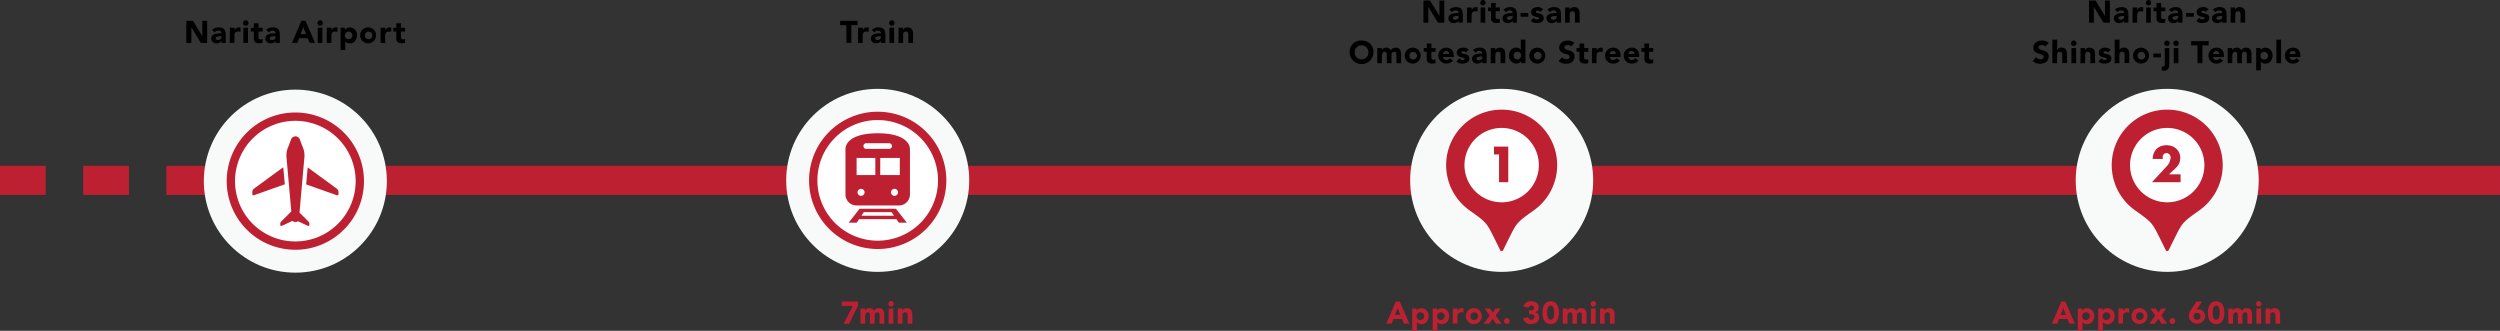 <svg xmlns="http://www.w3.org/2000/svg" width="1202" height="159.06" viewBox="0 0 1202 159.06"><rect x="0" y="0" width="1202" height="159.06" fill="#333333" stroke="none"/><defs><style>.cls-1{fill:#bd2031;}.cls-2{fill:#f8fafa;}.cls-3{fill:#fff;}</style></defs><title>アセット 14</title><g id="レイヤー_2" data-name="レイヤー 2"><g id="レイヤー_1-2" data-name="レイヤー 1"><rect class="cls-1" x="153" y="79.72" width="1049" height="14"/><circle class="cls-2" cx="722" cy="86.72" r="44"/><rect class="cls-1" y="79.72" width="22" height="14"/><rect class="cls-1" x="40" y="79.72" width="22" height="14"/><rect class="cls-1" x="80" y="79.72" width="22" height="14"/><circle class="cls-2" cx="142" cy="87.09" r="44"/><circle class="cls-2" cx="1042" cy="86.72" r="44"/><circle class="cls-3" cx="142" cy="87.09" r="31"/><path class="cls-1" d="M142,58.09a29,29,0,1,1-29,29,29,29,0,0,1,29-29m0-4a33,33,0,1,0,33,33,33,33,0,0,0-33-33Z"/><path class="cls-1" d="M144,102.21l2.38-26.81a10,10,0,0,0-.92-4.89l-1.37-3.65a2.25,2.25,0,0,0-4.08,0l-1.36,3.65a9.93,9.93,0,0,0-.93,4.89l2.34,26.27-4.8,4.79a1.76,1.76,0,0,0-.51,1.24v.43a.5.5,0,0,0,.71.46l5.22-2.41a1.36,1.36,0,0,0,1.08.52h.58a1.35,1.35,0,0,0,.9-.33l4.81,2.22a.5.5,0,0,0,.71-.46v-.43a1.76,1.76,0,0,0-.51-1.24Z"/><path class="cls-1" d="M136.18,80.41l-14,10.24a2.08,2.08,0,0,0-.86,1.69v1a.56.56,0,0,0,.75.53l14.87-5.27Z"/><path class="cls-1" d="M161.85,90.65,147.94,80.5l-.73,8.16L162,93.89a.56.56,0,0,0,.75-.53v-1A2.08,2.08,0,0,0,161.85,90.65Z"/><path d="M89.58,10h3.18l4.51,7.38h0V10h2.34V20.64H96.58L92,13.08h0v7.56H89.58Z"/><path d="M106.47,19.72h0a2.64,2.64,0,0,1-2.31,1.1,2.34,2.34,0,0,1-2.6-2.25c0-2.52,3.06-2.57,4.94-2.57A1.34,1.34,0,0,0,105,14.7a2.4,2.4,0,0,0-1.83.87L102,14.34a4.69,4.69,0,0,1,3.21-1.17c2.62,0,3.33,1.33,3.33,3.76v3.71h-2.07Zm-.56-2.28c-.69,0-2.22.06-2.22,1,0,.54.57.8,1.07.8.88,0,1.71-.47,1.71-1.37v-.48Z"/><path d="M110.53,13.35h2.25v1.17h0a2.22,2.22,0,0,1,2.1-1.35,2.93,2.93,0,0,1,.75.08V15.3a3.44,3.44,0,0,0-1-.15c-1.71,0-1.92,1-1.92,2.44v3.05h-2.25Z"/><path d="M118.16,9.75a1.31,1.31,0,1,1-1.3,1.31A1.31,1.31,0,0,1,118.16,9.75ZM117,13.35h2.25v7.29H117Z"/><path d="M126.29,15.15h-2v2.43c0,.78.09,1.35,1.07,1.35a1.59,1.59,0,0,0,.91-.21v1.87a4.63,4.63,0,0,1-1.57.23c-1.5,0-2.66-.62-2.66-2.21V15.15h-1.44v-1.8h1.44V11.19h2.25v2.16h2Z"/><path d="M132.49,19.72h0a2.64,2.64,0,0,1-2.31,1.1,2.34,2.34,0,0,1-2.6-2.25c0-2.52,3.06-2.57,4.94-2.57a1.34,1.34,0,0,0-1.44-1.3,2.4,2.4,0,0,0-1.83.87L128,14.34a4.69,4.69,0,0,1,3.21-1.17c2.62,0,3.33,1.33,3.33,3.76v3.71h-2.07Zm-.56-2.28c-.69,0-2.22.06-2.22,1,0,.54.57.8,1.07.8.88,0,1.71-.47,1.71-1.37v-.48Z"/><path d="M144.94,10h1.93l4.62,10.62h-2.64l-.91-2.25h-4.13l-.88,2.25h-2.58Zm.9,3.09-1.29,3.3h2.59Z"/><path d="M153.91,9.75a1.31,1.31,0,1,1-1.31,1.31A1.3,1.3,0,0,1,153.91,9.75Zm-1.13,3.6H155v7.29h-2.25Z"/><path d="M157.15,13.35h2.25v1.17h0a2.22,2.22,0,0,1,2.1-1.35,2.93,2.93,0,0,1,.75.08V15.3a3.44,3.44,0,0,0-1-.15c-1.71,0-1.92,1-1.92,2.44v3.05h-2.25Z"/><path d="M163.75,13.35h2.07v1h0a2.82,2.82,0,0,1,2.23-1.14,3.5,3.5,0,0,1,3.59,3.76c0,2-1.26,3.89-3.33,3.89a2.73,2.73,0,0,1-2.31-1h0v4.2h-2.25Zm3.87,5.49a1.71,1.71,0,0,0,1.8-1.85,1.8,1.8,0,1,0-3.6,0A1.7,1.7,0,0,0,167.62,18.84Z"/><path d="M177.16,13.17a3.83,3.83,0,1,1-4,3.82A3.8,3.8,0,0,1,177.16,13.17Zm0,5.67A1.7,1.7,0,0,0,179,17a1.8,1.8,0,1,0-3.6,0A1.71,1.71,0,0,0,177.16,18.84Z"/><path d="M183,13.35h2.25v1.17h0a2.22,2.22,0,0,1,2.1-1.35,3,3,0,0,1,.75.08V15.3a3.5,3.5,0,0,0-1-.15c-1.71,0-1.92,1-1.92,2.44v3.05H183Z"/><path d="M194.78,15.15h-2v2.43c0,.78.09,1.35,1.07,1.35a1.59,1.59,0,0,0,.91-.21v1.87a4.63,4.63,0,0,1-1.57.23c-1.5,0-2.66-.62-2.66-2.21V15.15h-1.44v-1.8h1.44V11.19h2.25v2.16h2Z"/><path d="M406.93,12.09h-3V10h8.4v2.07h-3v8.55h-2.34Z"/><path d="M412.59,13.35h2.25v1.17h0a2.22,2.22,0,0,1,2.1-1.35,3,3,0,0,1,.75.08V15.3a3.5,3.5,0,0,0-1-.15c-1.71,0-1.92,1-1.92,2.44v3.05h-2.25Z"/><path d="M423.6,19.72h0a2.64,2.64,0,0,1-2.31,1.1,2.33,2.33,0,0,1-2.59-2.25c0-2.52,3.05-2.57,4.93-2.57a1.34,1.34,0,0,0-1.44-1.3,2.4,2.4,0,0,0-1.83.87l-1.2-1.23a4.7,4.7,0,0,1,3.21-1.17c2.62,0,3.33,1.33,3.33,3.76v3.71H423.6ZM423,17.44c-.69,0-2.22.06-2.22,1,0,.54.57.8,1.07.8.88,0,1.71-.47,1.71-1.37v-.48Z"/><path d="M428.77,9.75a1.31,1.31,0,1,1-1.3,1.31A1.31,1.31,0,0,1,428.77,9.75Zm-1.12,3.6h2.24v7.29h-2.24Z"/><path d="M432,13.35h2.16v1h0a2.36,2.36,0,0,1,2.13-1.17c2.28,0,2.7,1.5,2.7,3.45v4h-2.25V17.07c0-.84,0-1.92-1.17-1.92s-1.35.91-1.35,1.86v3.63H432Z"/><path class="cls-1" d="M410,147.09h-5.25V145h7.77v2l-4.25,8.64h-2.62Z"/><path class="cls-1" d="M413.73,148.35h2.16v1h0a2.34,2.34,0,0,1,2.12-1.17,2.28,2.28,0,0,1,2.25,1.31,2.36,2.36,0,0,1,2.31-1.31c2,0,2.58,1.39,2.58,3.16v4.31h-2.25V151.4c0-.68-.25-1.25-1-1.25-1,0-1.36.73-1.36,1.63v3.86h-2.25v-3.86c0-.54,0-1.63-1-1.63S416,151.06,416,152v3.63h-2.25Z"/><path class="cls-1" d="M428.41,144.75a1.31,1.31,0,1,1-1.31,1.31A1.3,1.3,0,0,1,428.41,144.75Zm-1.12,3.6h2.24v7.29h-2.24Z"/><path class="cls-1" d="M431.66,148.35h2.16v1h0a2.36,2.36,0,0,1,2.13-1.17c2.28,0,2.7,1.5,2.7,3.45v4h-2.25v-3.57c0-.84,0-1.92-1.17-1.92s-1.35.91-1.35,1.86v3.63h-2.25Z"/><path class="cls-1" d="M671.1,145H673l4.62,10.62H675l-.91-2.25H670l-.88,2.25h-2.58Zm.9,3.09-1.29,3.3h2.59Z"/><path class="cls-1" d="M679,148.35h2.07v1h0a2.82,2.82,0,0,1,2.23-1.14,3.5,3.5,0,0,1,3.59,3.76c0,2-1.26,3.89-3.33,3.89a2.73,2.73,0,0,1-2.31-1h0v4.2H679Zm3.87,5.49a1.85,1.85,0,1,0-1.8-1.85A1.71,1.71,0,0,0,682.9,153.84Z"/><path class="cls-1" d="M688.84,148.35h2.07v1h0a2.82,2.82,0,0,1,2.23-1.14,3.5,3.5,0,0,1,3.59,3.76c0,2-1.26,3.89-3.33,3.89a2.73,2.73,0,0,1-2.31-1h0v4.2h-2.25Zm3.87,5.49a1.85,1.85,0,1,0-1.8-1.85A1.71,1.71,0,0,0,692.71,153.84Z"/><path class="cls-1" d="M698.55,148.35h2.25v1.17h0a2.22,2.22,0,0,1,2.1-1.35,3,3,0,0,1,.75.08v2.05a3.5,3.5,0,0,0-1-.15c-1.71,0-1.92,1-1.92,2.44v3h-2.25Z"/><path class="cls-1" d="M708.82,148.17a3.83,3.83,0,1,1-4.05,3.82A3.8,3.8,0,0,1,708.82,148.17Zm0,5.67A1.85,1.85,0,1,0,707,152,1.7,1.7,0,0,0,708.82,153.84Z"/><path class="cls-1" d="M716.25,151.74l-2.43-3.39h2.66l1.29,2,1.24-2h2.51l-2.37,3.39,2.8,3.9H719.3l-1.59-2.43L716,155.64h-2.63Z"/><path class="cls-1" d="M724.48,153a1.38,1.38,0,1,1-1.38,1.38A1.37,1.37,0,0,1,724.48,153Z"/><path class="cls-1" d="M735.13,149.21h.74c.82,0,1.71-.19,1.71-1.19a1.21,1.21,0,0,0-1.32-1.11,1.3,1.3,0,0,0-1.32,1l-2.48-.51c.47-1.85,2-2.55,3.78-2.55s3.59.91,3.59,2.95a2.23,2.23,0,0,1-1.82,2.33v0a2.33,2.33,0,0,1,2,2.47c0,2.13-1.74,3.18-3.83,3.18a3.52,3.52,0,0,1-3.81-2.75l2.37-.55a1.43,1.43,0,0,0,1.58,1.23,1.29,1.29,0,0,0,1.44-1.37c0-1.19-1.1-1.23-2.1-1.23h-.53Z"/><path class="cls-1" d="M745.55,144.84c3.15,0,4,3,4,5.49s-.8,5.49-4,5.49-3.94-3-3.94-5.49S742.4,144.84,745.55,144.84Zm0,8.91c1.62,0,1.7-2.31,1.7-3.42s-.08-3.42-1.7-3.42-1.69,2.31-1.69,3.42S743.93,153.75,745.55,153.75Z"/><path class="cls-1" d="M751.37,148.35h2.16v1h0a2.37,2.37,0,0,1,2.13-1.17,2.28,2.28,0,0,1,2.25,1.31,2.36,2.36,0,0,1,2.31-1.31c2,0,2.58,1.39,2.58,3.16v4.31h-2.25V151.4c0-.68-.25-1.25-1-1.25-1,0-1.36.73-1.36,1.63v3.86H756v-3.86c0-.54,0-1.63-1-1.63s-1.35.91-1.35,1.86v3.63h-2.25Z"/><path class="cls-1" d="M766.06,144.75a1.31,1.31,0,1,1-1.31,1.31A1.3,1.3,0,0,1,766.06,144.75Zm-1.13,3.6h2.25v7.29h-2.25Z"/><path class="cls-1" d="M769.3,148.35h2.16v1h0a2.37,2.37,0,0,1,2.13-1.17c2.28,0,2.7,1.5,2.7,3.45v4h-2.25v-3.57c0-.84,0-1.92-1.17-1.92s-1.35.91-1.35,1.86v3.63H769.3Z"/><path class="cls-1" d="M991.11,145H993l4.62,10.62H995l-.91-2.25H990l-.88,2.25h-2.58Zm.9,3.09-1.29,3.3h2.59Z"/><path class="cls-1" d="M999,148.35h2.07v1h0a2.84,2.84,0,0,1,2.24-1.14,3.5,3.5,0,0,1,3.58,3.76c0,2-1.26,3.89-3.33,3.89a2.73,2.73,0,0,1-2.31-1h0v4.2H999Zm3.87,5.49a1.85,1.85,0,1,0-1.8-1.85A1.71,1.71,0,0,0,1002.91,153.84Z"/><path class="cls-1" d="M1008.85,148.35h2.07v1h0a2.86,2.86,0,0,1,2.24-1.14,3.49,3.49,0,0,1,3.58,3.76c0,2-1.26,3.89-3.33,3.89a2.73,2.73,0,0,1-2.31-1h0v4.2h-2.25Zm3.87,5.49a1.85,1.85,0,1,0-1.8-1.85A1.7,1.7,0,0,0,1012.72,153.84Z"/><path class="cls-1" d="M1018.56,148.35h2.25v1.17h0a2.22,2.22,0,0,1,2.1-1.35,3,3,0,0,1,.75.08v2.05a3.5,3.5,0,0,0-1-.15c-1.71,0-1.92,1-1.92,2.44v3h-2.25Z"/><path class="cls-1" d="M1028.83,148.17a3.83,3.83,0,1,1-4,3.82A3.8,3.8,0,0,1,1028.83,148.17Zm0,5.67A1.85,1.85,0,1,0,1027,152,1.7,1.7,0,0,0,1028.83,153.84Z"/><path class="cls-1" d="M1036.26,151.74l-2.43-3.39h2.66l1.29,2,1.24-2h2.51l-2.37,3.39,2.8,3.9h-2.65l-1.59-2.43-1.71,2.43h-2.63Z"/><path class="cls-1" d="M1044.49,153a1.38,1.38,0,1,1-1.38,1.38A1.37,1.37,0,0,1,1044.49,153Z"/><path class="cls-1" d="M1056.21,148.81a3,3,0,0,1,.73-.1,3.29,3.29,0,0,1,3.33,3.46,4,4,0,0,1-7.92,0,6,6,0,0,1,1.28-3.52L1056,145h2.75Zm.1,1.61a1.67,1.67,0,1,0,1.71,1.66A1.63,1.63,0,0,0,1056.31,150.42Z"/><path class="cls-1" d="M1065.54,144.84c3.15,0,3.94,3,3.94,5.49s-.79,5.49-3.94,5.49-4-3-4-5.49S1062.39,144.84,1065.54,144.84Zm0,8.91c1.62,0,1.69-2.31,1.69-3.42s-.07-3.42-1.69-3.42-1.7,2.31-1.7,3.42S1063.92,153.75,1065.54,153.75Z"/><path class="cls-1" d="M1071.36,148.35h2.16v1h0a2.36,2.36,0,0,1,2.13-1.17,2.28,2.28,0,0,1,2.25,1.31,2.35,2.35,0,0,1,2.31-1.31c2,0,2.58,1.39,2.58,3.16v4.31h-2.25V151.4c0-.68-.26-1.25-1-1.25-1,0-1.37.73-1.37,1.63v3.86H1076v-3.86c0-.54,0-1.63-1-1.63s-1.35.91-1.35,1.86v3.63h-2.25Z"/><path class="cls-1" d="M1086,144.75a1.31,1.31,0,1,1-1.3,1.31A1.31,1.31,0,0,1,1086,144.75Zm-1.12,3.6h2.25v7.29h-2.25Z"/><path class="cls-1" d="M1089.29,148.35h2.16v1h0a2.37,2.37,0,0,1,2.13-1.17c2.28,0,2.7,1.5,2.7,3.45v4h-2.25v-3.57c0-.84,0-1.92-1.17-1.92s-1.35.91-1.35,1.86v3.63h-2.25Z"/><path d="M684.39.27h3.18l4.51,7.38h0V.27h2.34V10.89h-3.06l-4.63-7.56h0v7.56h-2.34Z"/><path d="M701.28,10h0a2.64,2.64,0,0,1-2.31,1.1,2.34,2.34,0,0,1-2.6-2.25c0-2.52,3.06-2.57,4.94-2.57A1.34,1.34,0,0,0,699.84,5a2.4,2.4,0,0,0-1.83.87l-1.2-1.23A4.69,4.69,0,0,1,700,3.42c2.62,0,3.33,1.33,3.33,3.76v3.71h-2.07Zm-.56-2.28c-.69,0-2.22.06-2.22,1,0,.54.57.8,1.07.8.88,0,1.71-.47,1.71-1.37V7.69Z"/><path d="M705.35,3.6h2.25V4.77h0a2.22,2.22,0,0,1,2.1-1.35,3,3,0,0,1,.75.08V5.55a3.5,3.5,0,0,0-1-.15c-1.71,0-1.92,1-1.92,2.44v3.05h-2.25Z"/><path d="M713,0a1.31,1.31,0,1,1-1.31,1.31A1.3,1.3,0,0,1,713,0Zm-1.13,3.6h2.25v7.29h-2.25Z"/><path d="M721.1,5.4h-2V7.83c0,.78.09,1.35,1.06,1.35A1.59,1.59,0,0,0,721.1,9v1.87a4.6,4.6,0,0,1-1.57.23c-1.5,0-2.65-.62-2.65-2.21V5.4h-1.44V3.6h1.44V1.44h2.25V3.6h2Z"/><path d="M727.3,10h0a2.62,2.62,0,0,1-2.31,1.1,2.34,2.34,0,0,1-2.59-2.25c0-2.52,3.06-2.57,4.93-2.57A1.34,1.34,0,0,0,725.86,5a2.41,2.41,0,0,0-1.83.87l-1.2-1.23A4.72,4.72,0,0,1,726,3.42c2.63,0,3.33,1.33,3.33,3.76v3.71H727.3Zm-.55-2.28c-.69,0-2.22.06-2.22,1,0,.54.57.8,1.06.8.89,0,1.71-.47,1.71-1.37V7.69Z"/><path d="M734.79,8.05H731.1V6.25h3.69Z"/><path d="M740.56,5.74a1.61,1.61,0,0,0-1.3-.61c-.38,0-.83.16-.83.6,0,1.08,3.8.17,3.8,2.94,0,1.86-1.8,2.4-3.36,2.4a4,4,0,0,1-2.87-1l1.37-1.52a2,2,0,0,0,1.59.8c.51,0,1-.14,1-.53,0-1.17-3.8-.18-3.8-2.95,0-1.71,1.53-2.46,3.06-2.46a3.67,3.67,0,0,1,2.7,1Z"/><path d="M748.43,10h0a2.62,2.62,0,0,1-2.31,1.1,2.34,2.34,0,0,1-2.59-2.25c0-2.52,3.06-2.57,4.93-2.57A1.34,1.34,0,0,0,747,5a2.41,2.41,0,0,0-1.83.87L744,4.59a4.72,4.72,0,0,1,3.21-1.17c2.63,0,3.33,1.33,3.33,3.76v3.71h-2.07Zm-.55-2.28c-.69,0-2.22.06-2.22,1,0,.54.57.8,1.06.8.89,0,1.71-.47,1.71-1.37V7.69Z"/><path d="M752.5,3.6h2.16v1h0a2.37,2.37,0,0,1,2.13-1.17c2.28,0,2.7,1.5,2.7,3.45v4h-2.25V7.32c0-.84,0-1.92-1.17-1.92s-1.35.91-1.35,1.86v3.63H752.5Z"/><path d="M654.64,19.5a5.37,5.37,0,0,1,5.73,5.58,5.73,5.73,0,0,1-11.46,0A5.38,5.38,0,0,1,654.64,19.5Zm0,9a3.2,3.2,0,0,0,3.3-3.42,3.3,3.3,0,1,0-6.6,0A3.21,3.21,0,0,0,654.64,28.5Z"/><path d="M662.2,23.1h2.16v1h0a2.37,2.37,0,0,1,2.13-1.17,2.28,2.28,0,0,1,2.25,1.31,2.36,2.36,0,0,1,2.31-1.31c2,0,2.58,1.39,2.58,3.16v4.31h-2.25V26.15c0-.68-.25-1.25-1-1.25-1,0-1.36.73-1.36,1.63v3.86h-2.25V26.53c0-.54,0-1.63-1-1.63s-1.35.91-1.35,1.86v3.63H662.2Z"/><path d="M679.46,22.92a3.83,3.83,0,1,1-4.05,3.82A3.8,3.8,0,0,1,679.46,22.92Zm0,5.67a1.71,1.71,0,0,0,1.8-1.85,1.8,1.8,0,1,0-3.6,0A1.7,1.7,0,0,0,679.46,28.59Z"/><path d="M690.21,24.9h-2v2.43c0,.78.09,1.35,1.07,1.35a1.59,1.59,0,0,0,.91-.21v1.87a4.6,4.6,0,0,1-1.57.23c-1.5,0-2.66-.62-2.66-2.21V24.9h-1.44V23.1H686V20.94h2.25V23.1h2Z"/><path d="M698.63,29.13a4,4,0,0,1-3.08,1.44,3.83,3.83,0,1,1,0-7.65c2.1,0,3.42,1.5,3.42,3.82v.71h-5.21a1.68,1.68,0,0,0,1.69,1.41,1.9,1.9,0,0,0,1.6-.89Zm-1.91-3.21a1.34,1.34,0,0,0-1.37-1.38,1.48,1.48,0,0,0-1.59,1.38Z"/><path d="M704.8,25.24a1.61,1.61,0,0,0-1.3-.61c-.38,0-.83.16-.83.6,0,1.08,3.8.17,3.8,2.94,0,1.86-1.8,2.4-3.36,2.4a4,4,0,0,1-2.87-1l1.37-1.52a2,2,0,0,0,1.59.8c.51,0,1-.14,1-.53,0-1.17-3.8-.18-3.8-2.95,0-1.71,1.53-2.46,3.06-2.46a3.67,3.67,0,0,1,2.7,1Z"/><path d="M712.68,29.47h0a2.64,2.64,0,0,1-2.31,1.1,2.34,2.34,0,0,1-2.6-2.25c0-2.52,3.06-2.57,4.94-2.57a1.34,1.34,0,0,0-1.44-1.3,2.4,2.4,0,0,0-1.83.87l-1.2-1.23a4.69,4.69,0,0,1,3.21-1.17c2.62,0,3.33,1.33,3.33,3.76v3.71h-2.07Zm-.56-2.28c-.69,0-2.22.06-2.22,1,0,.54.57.8,1.07.8.88,0,1.71-.47,1.71-1.37v-.48Z"/><path d="M716.75,23.1h2.16v1h0a2.36,2.36,0,0,1,2.13-1.17c2.28,0,2.7,1.5,2.7,3.45v4h-2.25V26.82c0-.84,0-1.92-1.17-1.92s-1.35.91-1.35,1.86v3.63h-2.25Z"/><path d="M733.44,30.39h-2.07v-1h0a2.86,2.86,0,0,1-2.24,1.14,3.5,3.5,0,0,1-3.58-3.77c0-2,1.26-3.88,3.33-3.88a2.7,2.7,0,0,1,2.31,1h0V19.05h2.25Zm-3.87-5.49a1.7,1.7,0,0,0-1.8,1.84,1.8,1.8,0,1,0,3.6,0A1.71,1.71,0,0,0,729.57,24.9Z"/><path d="M739.35,22.92a3.83,3.83,0,1,1-4.05,3.82A3.8,3.8,0,0,1,739.35,22.92Zm0,5.67a1.71,1.71,0,0,0,1.8-1.85,1.8,1.8,0,1,0-3.6,0A1.7,1.7,0,0,0,739.35,28.59Z"/><path d="M755.44,22.36a2.24,2.24,0,0,0-1.69-.7c-.66,0-1.58.3-1.58,1.09,0,1.94,4.89.69,4.89,4.41,0,2.37-1.9,3.5-4.09,3.5a5,5,0,0,1-3.57-1.34l1.66-1.83a2.61,2.61,0,0,0,2,1c.77,0,1.62-.36,1.62-1.11,0-1.95-5-.9-5-4.44,0-2.26,2-3.45,4-3.45a4.79,4.79,0,0,1,3.26,1.11Z"/><path d="M763.64,24.9h-2v2.43c0,.78.09,1.35,1.07,1.35a1.59,1.59,0,0,0,.91-.21v1.87a4.6,4.6,0,0,1-1.57.23c-1.5,0-2.66-.62-2.66-2.21V24.9H758V23.1h1.44V20.94h2.25V23.1h2Z"/><path d="M765.44,23.1h2.25v1.17h0a2.22,2.22,0,0,1,2.1-1.35,2.93,2.93,0,0,1,.75.08v2.05a3.44,3.44,0,0,0-1-.15c-1.71,0-1.92,1-1.92,2.44v3.05h-2.25Z"/><path d="M778.82,29.13a4,4,0,0,1-3.08,1.44,3.83,3.83,0,1,1,0-7.65c2.1,0,3.42,1.5,3.42,3.82v.71h-5.22a1.69,1.69,0,0,0,1.7,1.41,1.92,1.92,0,0,0,1.6-.89Zm-1.91-3.21a1.35,1.35,0,0,0-1.38-1.38,1.5,1.5,0,0,0-1.59,1.38Z"/><path d="M787.77,29.13a4,4,0,0,1-3.07,1.44,3.83,3.83,0,1,1,0-7.65c2.1,0,3.42,1.5,3.42,3.82v.71H782.9a1.68,1.68,0,0,0,1.69,1.41A1.93,1.93,0,0,0,786.2,28Zm-1.9-3.21a1.35,1.35,0,0,0-1.38-1.38,1.5,1.5,0,0,0-1.59,1.38Z"/><path d="M794.88,24.9h-2v2.43c0,.78.09,1.35,1.06,1.35a1.64,1.64,0,0,0,.92-.21v1.87a4.69,4.69,0,0,1-1.58.23c-1.5,0-2.65-.62-2.65-2.21V24.9h-1.44V23.1h1.44V20.94h2.25V23.1h2Z"/><path d="M1004.39.27h3.18l4.51,7.38h0V.27h2.34V10.89h-3.06l-4.63-7.56h0v7.56h-2.34Z"/><path d="M1021.28,10h0a2.64,2.64,0,0,1-2.31,1.1,2.34,2.34,0,0,1-2.6-2.25c0-2.52,3.06-2.57,4.94-2.57a1.34,1.34,0,0,0-1.44-1.3,2.4,2.4,0,0,0-1.83.87l-1.2-1.23A4.69,4.69,0,0,1,1020,3.42c2.62,0,3.33,1.33,3.33,3.76v3.71h-2.07Zm-.56-2.28c-.69,0-2.22.06-2.22,1,0,.54.57.8,1.07.8.88,0,1.71-.47,1.71-1.37V7.69Z"/><path d="M1025.35,3.6h2.25V4.77h0a2.22,2.22,0,0,1,2.1-1.35,3,3,0,0,1,.75.08V5.55a3.5,3.5,0,0,0-1-.15c-1.71,0-1.92,1-1.92,2.44v3.05h-2.25Z"/><path d="M1033,0a1.31,1.31,0,1,1-1.31,1.31A1.3,1.3,0,0,1,1033,0Zm-1.13,3.6h2.25v7.29h-2.25Z"/><path d="M1041.1,5.4h-2V7.83c0,.78.09,1.35,1.06,1.35a1.59,1.59,0,0,0,.91-.21v1.87a4.6,4.6,0,0,1-1.57.23c-1.5,0-2.65-.62-2.65-2.21V5.4h-1.44V3.6h1.44V1.44h2.25V3.6h2Z"/><path d="M1047.3,10h0a2.62,2.62,0,0,1-2.31,1.1,2.34,2.34,0,0,1-2.59-2.25c0-2.52,3.06-2.57,4.93-2.57a1.34,1.34,0,0,0-1.44-1.3,2.41,2.41,0,0,0-1.83.87l-1.2-1.23A4.72,4.72,0,0,1,1046,3.42c2.63,0,3.33,1.33,3.33,3.76v3.71h-2.07Zm-.55-2.28c-.69,0-2.22.06-2.22,1,0,.54.57.8,1.06.8.89,0,1.71-.47,1.71-1.37V7.69Z"/><path d="M1054.79,8.05h-3.69V6.25h3.69Z"/><path d="M1060.56,5.74a1.61,1.61,0,0,0-1.3-.61c-.38,0-.83.16-.83.6,0,1.08,3.8.17,3.8,2.94,0,1.86-1.8,2.4-3.36,2.4a4,4,0,0,1-2.87-1l1.37-1.52a2,2,0,0,0,1.59.8c.51,0,1-.14,1-.53,0-1.17-3.8-.18-3.8-2.95,0-1.71,1.53-2.46,3.06-2.46a3.67,3.67,0,0,1,2.7,1Z"/><path d="M1068.43,10h0a2.62,2.62,0,0,1-2.31,1.1,2.34,2.34,0,0,1-2.59-2.25c0-2.52,3.06-2.57,4.93-2.57A1.34,1.34,0,0,0,1067,5a2.41,2.41,0,0,0-1.83.87L1064,4.59a4.72,4.72,0,0,1,3.21-1.17c2.63,0,3.33,1.33,3.33,3.76v3.71h-2.07Zm-.55-2.28c-.69,0-2.22.06-2.22,1,0,.54.57.8,1.06.8.89,0,1.71-.47,1.71-1.37V7.69Z"/><path d="M1072.5,3.6h2.16v1h0a2.37,2.37,0,0,1,2.13-1.17c2.28,0,2.7,1.5,2.7,3.45v4h-2.25V7.32c0-.84,0-1.92-1.17-1.92s-1.35.91-1.35,1.86v3.63h-2.25Z"/><path d="M983.38,22.36a2.28,2.28,0,0,0-1.7-.7c-.66,0-1.57.3-1.57,1.09,0,1.94,4.89.69,4.89,4.41,0,2.37-1.91,3.5-4.1,3.5a5.06,5.06,0,0,1-3.57-1.34L979,27.49a2.61,2.61,0,0,0,2,1c.76,0,1.62-.36,1.62-1.11,0-1.95-5-.9-5-4.44,0-2.26,2-3.45,4.05-3.45A4.76,4.76,0,0,1,985,20.61Z"/><path d="M989.09,19.05v5h0a2.1,2.1,0,0,1,2-1.17c2.28,0,2.7,1.5,2.7,3.45v4h-2.25V26.82c0-.84,0-1.92-1.17-1.92s-1.35.91-1.35,1.86v3.63h-2.25V19.05Z"/><path d="M997.07,19.5a1.31,1.31,0,1,1-1.31,1.31A1.3,1.3,0,0,1,997.07,19.5Zm-1.13,3.6h2.25v7.29h-2.25Z"/><path d="M1000.31,23.1h2.17v1h0a2.34,2.34,0,0,1,2.12-1.17c2.28,0,2.7,1.5,2.7,3.45v4h-2.24V26.82c0-.84,0-1.92-1.17-1.92s-1.36.91-1.36,1.86v3.63h-2.25Z"/><path d="M1013.48,25.24a1.61,1.61,0,0,0-1.3-.61c-.38,0-.83.16-.83.6,0,1.08,3.8.17,3.8,2.94,0,1.86-1.8,2.4-3.36,2.4a4,4,0,0,1-2.87-1l1.37-1.52a2,2,0,0,0,1.59.8c.51,0,1-.14,1-.53,0-1.17-3.8-.18-3.8-2.95,0-1.71,1.53-2.46,3.06-2.46a3.67,3.67,0,0,1,2.7,1Z"/><path d="M1019.05,19.05v5h0a2.09,2.09,0,0,1,2-1.17c2.28,0,2.7,1.5,2.7,3.45v4h-2.24V26.82c0-.84,0-1.92-1.17-1.92s-1.35.91-1.35,1.86v3.63h-2.25V19.05Z"/><path d="M1029.59,22.92a3.83,3.83,0,1,1-4,3.82A3.8,3.8,0,0,1,1029.59,22.92Zm0,5.67a1.7,1.7,0,0,0,1.8-1.85,1.8,1.8,0,1,0-3.6,0A1.71,1.71,0,0,0,1029.59,28.59Z"/><path d="M1039,27.55h-3.7v-1.8h3.7Z"/><path d="M1043,30.93c0,1.86-.64,3.06-2.7,3.06a3.72,3.72,0,0,1-1-.12l.12-2a1.35,1.35,0,0,0,.59.14c.78,0,.79-.92.79-1.47V23.1H1043Zm-1.12-11.43a1.31,1.31,0,1,1-1.31,1.31A1.3,1.3,0,0,1,1041.87,19.5Z"/><path d="M1046.25,19.5a1.31,1.31,0,1,1-1.31,1.31A1.3,1.3,0,0,1,1046.25,19.5Zm-1.13,3.6h2.25v7.29h-2.25Z"/><path d="M1056.52,21.84h-3V19.77h8.4v2.07h-3v8.55h-2.34Z"/><path d="M1068.91,29.13a4,4,0,0,1-3.07,1.44,3.83,3.83,0,1,1,0-7.65c2.1,0,3.42,1.5,3.42,3.82v.71H1064a1.68,1.68,0,0,0,1.69,1.41,1.93,1.93,0,0,0,1.61-.89Zm-1.9-3.21a1.35,1.35,0,0,0-1.38-1.38,1.5,1.5,0,0,0-1.59,1.38Z"/><path d="M1071.08,23.1h2.16v1h0a2.37,2.37,0,0,1,2.13-1.17,2.28,2.28,0,0,1,2.25,1.31,2.36,2.36,0,0,1,2.31-1.31c2,0,2.58,1.39,2.58,3.16v4.31h-2.25V26.15c0-.68-.25-1.25-1-1.25-1,0-1.36.73-1.36,1.63v3.86h-2.25V26.53c0-.54,0-1.63-1-1.63s-1.35.91-1.35,1.86v3.63h-2.25Z"/><path d="M1084.76,23.1h2.07v1h0a2.82,2.82,0,0,1,2.23-1.14,3.5,3.5,0,0,1,3.59,3.76c0,2-1.26,3.89-3.33,3.89a2.73,2.73,0,0,1-2.31-1h0v4.2h-2.25Zm3.87,5.49a1.71,1.71,0,0,0,1.8-1.85,1.8,1.8,0,1,0-3.6,0A1.7,1.7,0,0,0,1088.63,28.59Z"/><path d="M1094.49,19.05h2.25V30.39h-2.25Z"/><path d="M1105.66,29.13a4,4,0,0,1-3.07,1.44,3.83,3.83,0,1,1,0-7.65c2.1,0,3.42,1.5,3.42,3.82v.71h-5.22a1.68,1.68,0,0,0,1.69,1.41,1.93,1.93,0,0,0,1.61-.89Zm-1.9-3.21a1.35,1.35,0,0,0-1.38-1.38,1.5,1.5,0,0,0-1.59,1.38Z"/><circle class="cls-3" cx="722" cy="79.16" r="23.61"/><path class="cls-1" d="M722,52.72a26.67,26.67,0,0,0-15.18,48.61c6.29,4.47,7.68,5.53,9.89,9.75,1.75,3.34,4.58,9.2,4.58,9.2a.79.79,0,0,0,1.42,0s2.83-5.86,4.58-9.2c2.21-4.22,3.6-5.28,9.89-9.75A26.67,26.67,0,0,0,722,52.72Zm0,44.55A17.88,17.88,0,1,1,739.88,79.4,17.88,17.88,0,0,1,722,97.27Z"/><path class="cls-1" d="M718.29,74.27V70.5h6.89V87.59h-4.44V74.27Z"/><circle class="cls-3" cx="1042" cy="79.16" r="23.61"/><path class="cls-1" d="M1042,52.72a26.67,26.67,0,0,0-15.18,48.61c6.29,4.47,7.68,5.53,9.89,9.75,1.75,3.34,4.58,9.2,4.58,9.2a.79.79,0,0,0,1.42,0s2.83-5.86,4.58-9.2c2.21-4.22,3.6-5.28,9.89-9.75A26.67,26.67,0,0,0,1042,52.72Zm0,44.55a17.88,17.88,0,1,1,17.88-17.87A17.88,17.88,0,0,1,1042,97.27Z"/><path class="cls-1" d="M1048.42,83.83v3.76h-13.73l7-7.59a6.65,6.65,0,0,0,1.95-4.19,2.12,2.12,0,0,0-1.95-2.23,1.88,1.88,0,0,0-1.86,2.09,3.75,3.75,0,0,0,.07.73H1035c.14-3.92,2.63-6.58,6.67-6.58,3.58,0,6.59,2.36,6.59,6.08,0,2.44-1,3.87-2.77,5.46l-2.65,2.47Z"/><circle class="cls-2" cx="422" cy="86.72" r="44"/><circle class="cls-3" cx="422" cy="86.72" r="31"/><path class="cls-1" d="M422,57.72a29,29,0,1,1-29,29,29,29,0,0,1,29-29m0-4a33,33,0,1,0,33,33,33,33,0,0,0-33-33Z"/><path class="cls-1" d="M429.88,100.4v-.05H414.15v.05h-.89l-5.2,6.66h3.84l1.15-1.7H431l1.15,1.7h3.84l-5.2-6.66Zm-15.72,3.32,1.17-1.73h13.34l1.17,1.73Z"/><path class="cls-1" d="M422,64.08c-12,0-15.5,4.36-15.5,7.69V93.48a5.31,5.31,0,0,0,5.31,5.31h20.38a5.31,5.31,0,0,0,5.31-5.31V71.77C437.5,68.44,434,64.08,422,64.08Zm-5.62,4.78h11.24a1.36,1.36,0,0,1,0,2.71H416.38a1.36,1.36,0,0,1,0-2.71ZM414,94.17a1.69,1.69,0,1,1,1.69-1.69A1.69,1.69,0,0,1,414,94.17Zm6.86-10h-9V75.93h9Zm9.22,10a1.69,1.69,0,1,1,1.68-1.69A1.69,1.69,0,0,1,430,94.17Zm2.54-10h-9.4V75.93h9.4Z"/></g></g></svg>